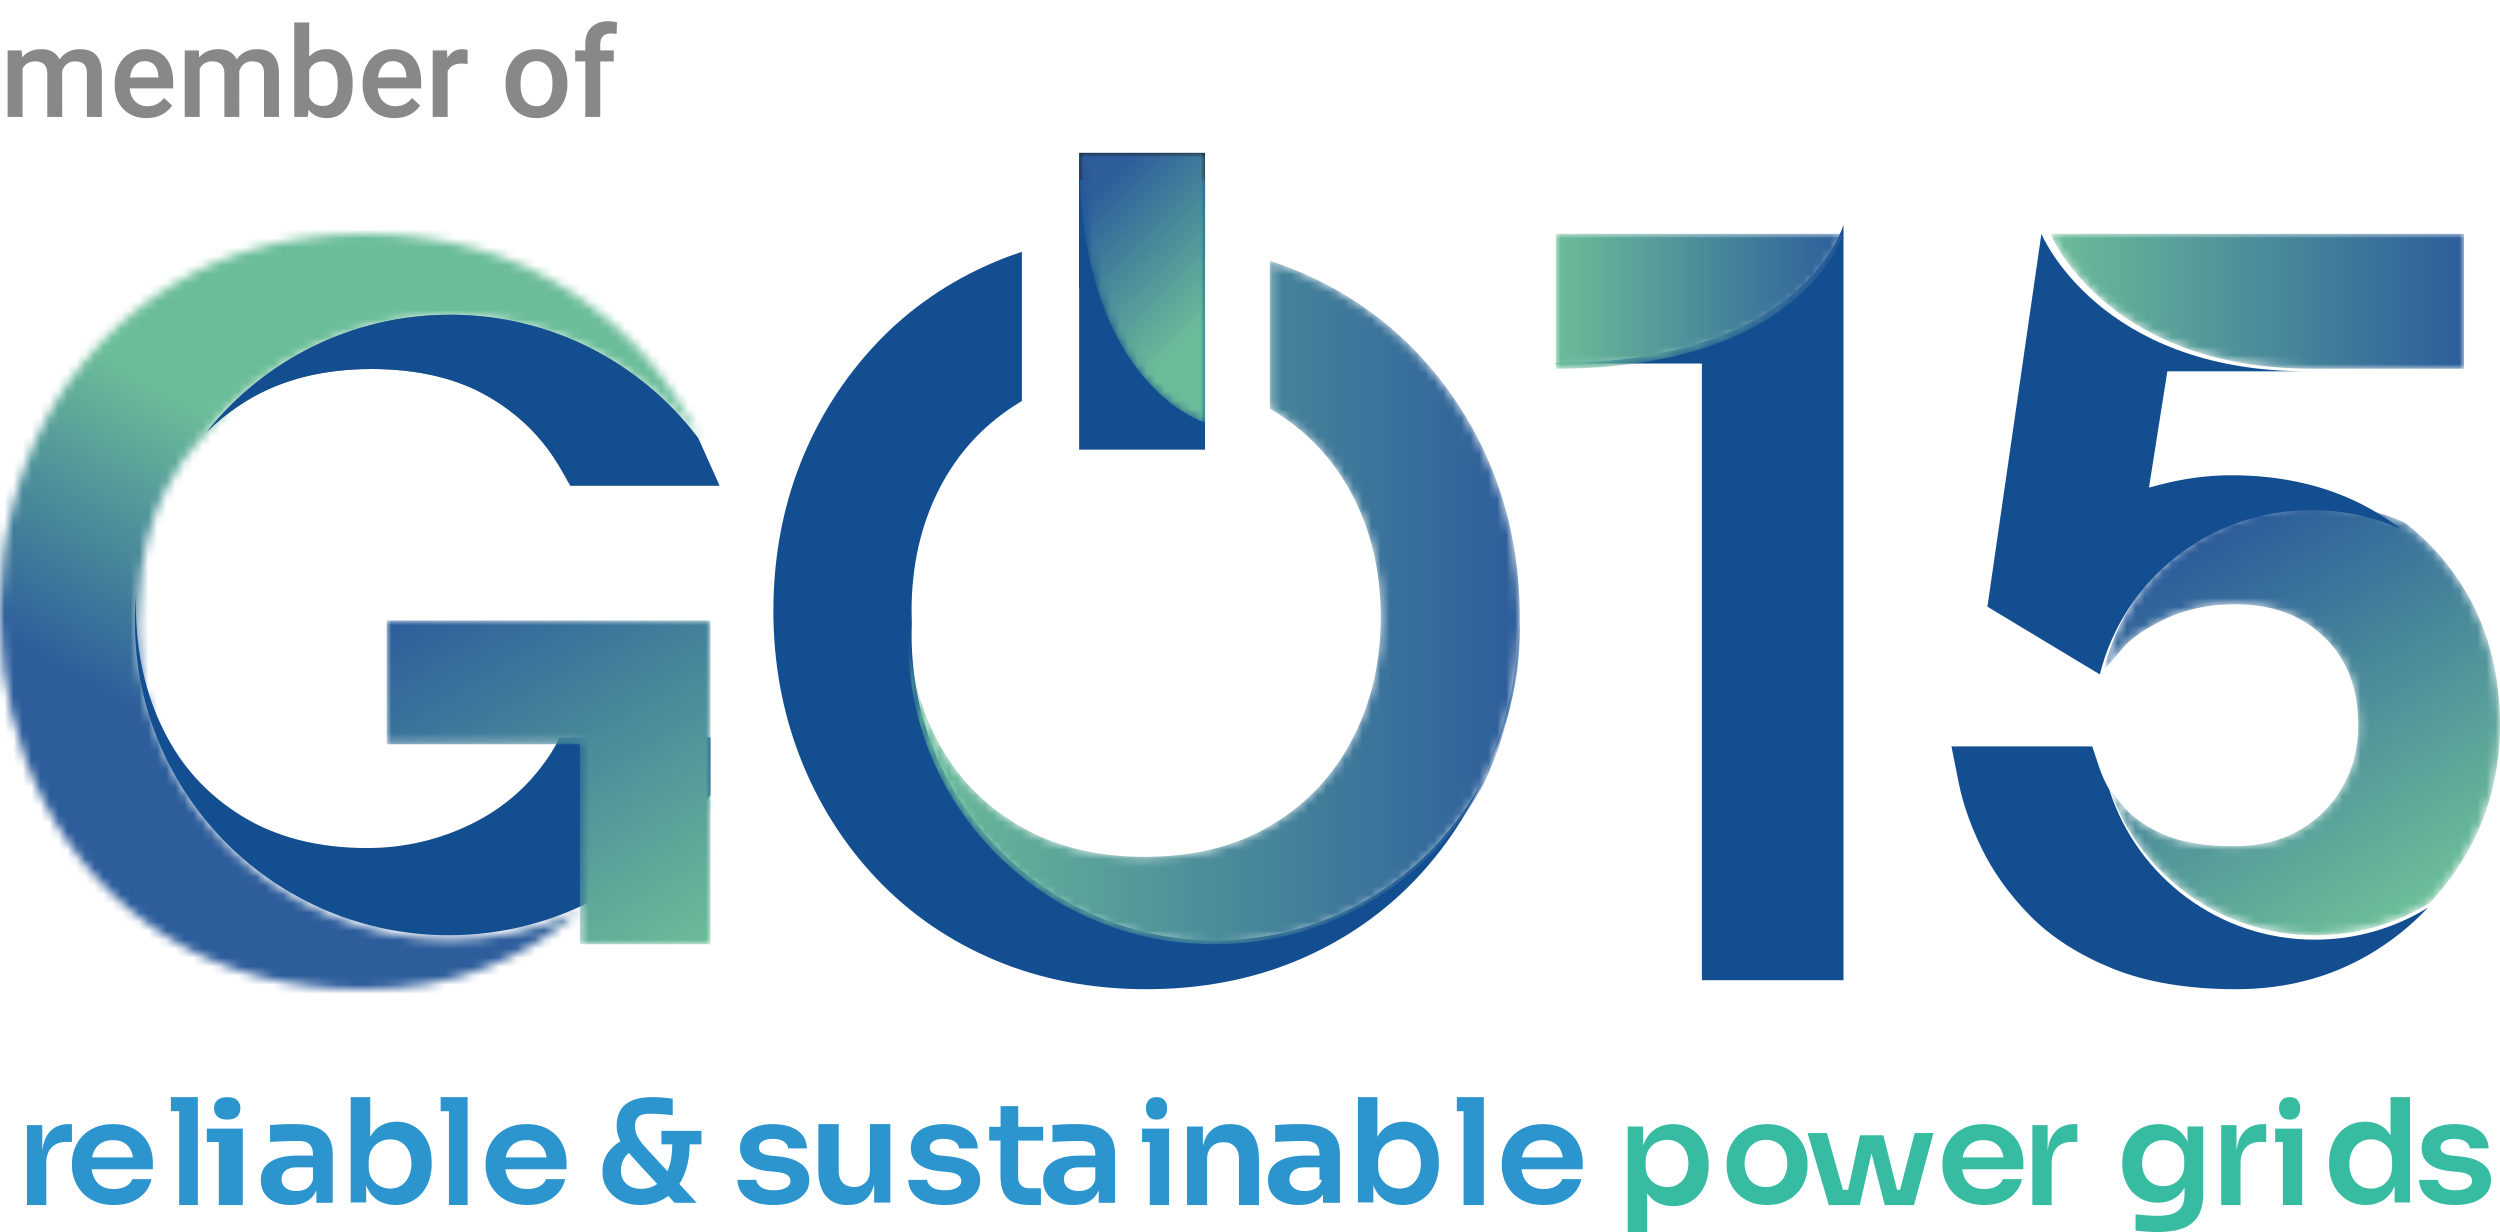 <?xml version="1.0" encoding="UTF-8"?>
<svg width="278px" height="137px" viewBox="0 0 278 137" version="1.1" xmlns="http://www.w3.org/2000/svg" xmlns:xlink="http://www.w3.org/1999/xlink">
    <title>logo-go15</title>
    <defs>
        <path d="M40.578,0 C49.359,0 57.114,2.205 63.627,6.552 C69.957,10.78 74.722,16.293 77.798,22.945 C71.462,14.549 61.392,9.12 50.052,9.12 C39.024,9.12 29.198,14.255 22.838,22.259 C21.12,23.977 19.7,25.95 18.548,28.213 C16.677,31.885 15.649,36.057 15.478,40.628 C15.384,41.668 15.333,42.72 15.333,43.785 C15.333,62.93 30.878,78.45 50.052,78.45 C55.008,78.45 59.721,77.413 63.986,75.544 L64.253,75.426 L64.227,75.448 C64.131,75.532 64.035,75.617 63.939,75.7 L63.794,75.826 C60.999,78.236 57.612,80.219 53.728,81.72 C49.814,83.233 45.314,84 40.351,84 C32.055,84 24.788,82.081 18.752,78.298 C12.735,74.529 8.043,69.383 4.808,63.004 C1.736,56.95 0.12,50.184 0,42.882 L0,41.132 C0.121,33.812 1.781,27.031 4.938,20.964 C8.25,14.597 13.019,9.458 19.112,5.691 C25.223,1.915 32.445,0 40.578,0 Z M79,62.927 C75.394,68.352 70.299,72.706 64.297,75.406 L64.253,75.426 L79,62.927 Z" id="path-1"></path>
        <linearGradient x1="22.613%" y1="43.098%" x2="7.34%" y2="54.407%" id="linearGradient-3">
            <stop stop-color="#6BBD99" offset="0%"></stop>
            <stop stop-color="#2D5D9B" offset="100%"></stop>
        </linearGradient>
        <polyline id="path-4" points="35.774 0 0 0 0 13.764 21.483 13.764 21.483 36 36 36 36 0 35.774 0"></polyline>
        <linearGradient x1="98.289%" y1="100.967%" x2="29.041%" y2="-16.409%" id="linearGradient-6">
            <stop stop-color="#6BBD99" offset="0%"></stop>
            <stop stop-color="#2D5D9B" offset="100%"></stop>
        </linearGradient>
        <path d="M44,24.648 C44,19.131 42.746,14.177 40.275,9.921 C38.499,6.868 36.2,4.257 33.418,2.117 C30.387,0.757 27.022,0 23.48,0 C12.111,0 2.579,7.794 0,18.294 L0.095,18.351 L2.044,16.074 C3.028,14.926 4.662,13.812 6.901,12.763 C9.124,11.723 11.705,11.195 14.572,11.195 C18.687,11.195 21.927,12.397 24.479,14.87 C27.008,17.321 28.236,20.519 28.236,24.648 C28.236,27.207 27.665,29.453 26.489,31.514 C25.321,33.559 23.75,35.134 21.685,36.327 C19.619,37.521 17.217,38.101 14.34,38.101 C11.077,38.101 8.39,37.628 6.352,36.694 C4.372,35.787 2.844,34.646 1.808,33.302 C1.286,32.627 0.83,31.949 0.443,31.274 C3.544,40.972 12.685,48 23.48,48 C28.139,48 32.488,46.689 36.18,44.421 C37.656,42.856 38.96,41.123 40.085,39.23 C42.683,34.855 44,29.949 44,24.648" id="path-7"></path>
        <linearGradient x1="73.807%" y1="94.618%" x2="27.647%" y2="8.004%" id="linearGradient-9">
            <stop stop-color="#6BBD99" offset="0%"></stop>
            <stop stop-color="#2D5D9B" offset="100%"></stop>
        </linearGradient>
        <path d="M14,30 C14,30 0,25.863 0,0 L14,0" id="path-10"></path>
        <linearGradient x1="71.525%" y1="76.654%" x2="37.857%" y2="2.753%" id="linearGradient-12">
            <stop stop-color="#6BBD99" offset="0%"></stop>
            <stop stop-color="#2D5D9B" offset="100%"></stop>
        </linearGradient>
        <path d="M65.027,23.473 C63.05,18.491 60.188,14.013 56.517,10.163 C52.821,6.292 48.345,3.245 43.212,1.108 C42.23,0.7 41.227,0.331 40.204,0 L40.204,9.088 L40.204,9.087 L40.204,16.434 C40.258,16.466 40.313,16.497 40.366,16.53 C44.298,18.898 47.236,21.991 49.35,25.985 C51.468,29.988 52.542,34.585 52.542,39.649 C52.542,44.642 51.466,49.223 49.345,53.266 C47.231,57.295 44.294,60.403 40.366,62.767 C36.494,65.099 31.752,66.282 26.27,66.282 C20.859,66.282 16.133,65.097 12.22,62.76 C8.261,60.398 5.309,57.292 3.197,53.265 C1.262,49.578 0.2,45.441 0.028,40.953 C0.011,41.388 0,41.824 0,42.262 C0,60.895 15.222,76 34,76 C46.997,76 58.288,68.763 64.01,58.13 C64.371,57.353 64.714,56.563 65.029,55.759 C66.836,51.166 67.823,46.23 67.976,41.067 C67.99,40.596 68,40.123 68,39.649 C68,33.892 67,28.45 65.027,23.473" id="path-13"></path>
        <linearGradient x1="1.77809388e-05%" y1="50%" x2="100%" y2="50%" id="linearGradient-15">
            <stop stop-color="#6BBD99" offset="0%"></stop>
            <stop stop-color="#2D5D9B" offset="100%"></stop>
        </linearGradient>
        <path d="M32,0 C32,0 27.587,15 0,15 L0,0" id="path-16"></path>
        <linearGradient x1="0%" y1="50%" x2="100%" y2="50%" id="linearGradient-18">
            <stop stop-color="#6BBD99" offset="0%"></stop>
            <stop stop-color="#2D5D9B" offset="100%"></stop>
        </linearGradient>
        <path d="M0,0 C0,0 6.205,15 29.068,15 L46,15 L46,0 L0,0" id="path-19"></path>
        <linearGradient x1="2.60613485e-05%" y1="50%" x2="100%" y2="50%" id="linearGradient-21">
            <stop stop-color="#6BBD99" offset="0%"></stop>
            <stop stop-color="#2D5D9B" offset="100%"></stop>
        </linearGradient>
    </defs>
    <g id="misc" stroke="none" stroke-width="1" fill="none" fill-rule="evenodd">
        <g id="ms-1400" transform="translate(-343, -532)">
            <g id="logo-go15" transform="translate(343, 532)">
                <g id="Group" transform="translate(0, 17)">
                    <path d="M3,117 L3,108.114 L4.698,108.114 L4.698,111.878 L4.651,111.878 C4.651,110.602 4.908,109.636 5.423,108.982 C5.937,108.327 6.694,108 7.691,108 L8,108 L8,109.98 L7.414,109.98 C6.694,109.98 6.135,110.184 5.739,110.594 C5.343,111.003 5.145,111.595 5.145,112.369 L5.145,117 L3,117" id="Path" fill="#2C95CE" fill-rule="nonzero"></path>
                    <path d="M12.65,117 C11.872,117 11.192,116.876 10.608,116.628 C10.025,116.381 9.542,116.047 9.159,115.629 C8.775,115.211 8.486,114.744 8.292,114.227 C8.097,113.711 8,113.185 8,112.647 L8,112.353 C8,111.795 8.097,111.255 8.292,110.734 C8.486,110.213 8.775,109.748 9.159,109.34 C9.542,108.932 10.017,108.607 10.584,108.364 C11.15,108.121 11.806,108 12.55,108 C13.528,108 14.347,108.199 15.009,108.596 C15.669,108.994 16.166,109.516 16.5,110.161 C16.833,110.806 17,111.5 17,112.244 L17,113.019 L8.984,113.019 L8.984,111.702 L15.55,111.702 L14.833,112.353 C14.833,111.816 14.75,111.357 14.583,110.974 C14.417,110.592 14.164,110.298 13.825,110.091 C13.486,109.884 13.061,109.781 12.55,109.781 C12.039,109.781 11.605,109.89 11.25,110.107 C10.895,110.323 10.625,110.635 10.441,111.043 C10.258,111.452 10.167,111.94 10.167,112.507 C10.167,113.034 10.255,113.502 10.434,113.91 C10.611,114.317 10.883,114.638 11.25,114.87 C11.617,115.102 12.083,115.219 12.65,115.219 C13.217,115.219 13.678,115.113 14.033,114.901 C14.389,114.689 14.617,114.429 14.716,114.119 L16.85,114.119 C16.717,114.697 16.461,115.202 16.083,115.637 C15.706,116.07 15.225,116.406 14.641,116.644 C14.058,116.882 13.394,117 12.65,117" id="Path" fill="#2C95CE" fill-rule="nonzero"></path>
                    <path d="M19.923,105 L22,105 L22,117 L19.923,117 L19.923,105 Z M19,105 L21.769,105 L21.769,106.565 L19,106.565 L19,105 Z" id="Shape" fill="#2C95CE" fill-rule="nonzero"></path>
                    <path d="M24.333,108.5 L27,108.5 L27,117 L24.333,117 L24.333,108.5 Z M25.275,107.5 C24.771,107.5 24.4,107.382 24.16,107.144 C23.92,106.907 23.8,106.606 23.8,106.242 C23.8,105.877 23.92,105.579 24.16,105.347 C24.4,105.116 24.771,105 25.275,105 C25.78,105 26.149,105.116 26.382,105.347 C26.617,105.579 26.733,105.877 26.733,106.242 C26.733,106.606 26.617,106.907 26.382,107.144 C26.149,107.382 25.78,107.5 25.275,107.5 M23,108.5 L26.733,108.5 L26.733,110 L23,110 L23,108.5 Z" id="Shape" fill="#2C95CE" fill-rule="nonzero"></path>
                    <path d="M35.179,116.75 L35.179,114.193 L34.799,114.193 L34.799,111.35 C34.799,110.853 34.672,110.483 34.418,110.239 C34.164,109.995 33.773,109.874 33.243,109.874 C32.968,109.874 32.636,109.879 32.25,109.889 C31.863,109.9 31.475,109.914 31.083,109.929 C30.692,109.945 30.341,109.963 30.032,109.985 L30.032,108.111 C30.286,108.09 30.572,108.069 30.893,108.047 C31.213,108.027 31.541,108.013 31.877,108.007 C32.214,108.003 32.532,108 32.83,108 C33.756,108 34.526,108.117 35.138,108.349 C35.751,108.582 36.214,108.948 36.528,109.445 C36.843,109.943 37,110.594 37,111.398 L37,116.75 L35.179,116.75 M32.318,117 C31.656,117 31.074,116.89 30.575,116.669 C30.075,116.449 29.687,116.133 29.413,115.724 C29.137,115.314 29,114.82 29,114.242 C29,113.612 29.165,113.097 29.496,112.698 C29.827,112.299 30.294,111.999 30.895,111.799 C31.496,111.6 32.201,111.5 33.009,111.5 L35.132,111.5 L35.132,112.808 L32.975,112.808 C32.436,112.808 32.023,112.931 31.737,113.178 C31.451,113.425 31.308,113.743 31.308,114.132 C31.308,114.521 31.451,114.836 31.737,115.077 C32.023,115.32 32.436,115.44 32.975,115.44 C33.301,115.44 33.601,115.385 33.877,115.275 C34.151,115.164 34.382,114.975 34.567,114.707 C34.753,114.439 34.857,114.074 34.879,113.612 L35.452,114.226 C35.395,114.825 35.241,115.33 34.988,115.739 C34.736,116.149 34.387,116.462 33.944,116.677 C33.5,116.892 32.958,117 32.318,117" id="Shape" fill="#2C95CE" fill-rule="nonzero"></path>
                    <path d="M43.399,115.174 C43.869,115.174 44.278,115.054 44.629,114.816 C44.979,114.577 45.253,114.25 45.452,113.837 C45.65,113.422 45.75,112.945 45.75,112.403 C45.75,111.852 45.65,111.373 45.452,110.97 C45.253,110.566 44.979,110.253 44.629,110.03 C44.278,109.807 43.869,109.696 43.399,109.696 C42.97,109.696 42.576,109.792 42.215,109.983 C41.854,110.174 41.562,110.455 41.337,110.826 C41.112,111.198 41,111.645 41,112.164 L41,112.802 C41,113.301 41.115,113.725 41.345,114.076 C41.575,114.426 41.873,114.697 42.239,114.888 C42.604,115.079 42.99,115.174 43.399,115.174 M43.976,117 C43.279,117 42.666,116.848 42.136,116.542 C41.605,116.238 41.189,115.792 40.888,115.203 C40.586,114.615 40.419,113.903 40.388,113.069 L40.716,113.069 L40.716,116.711 L39,116.711 L39,105 L41.168,105 L41.168,110.855 L40.591,111.77 C40.633,110.871 40.807,110.123 41.114,109.524 C41.42,108.925 41.833,108.476 42.354,108.176 C42.873,107.877 43.461,107.727 44.116,107.727 C44.699,107.727 45.229,107.839 45.707,108.064 C46.185,108.289 46.597,108.601 46.94,109.002 C47.283,109.404 47.545,109.872 47.727,110.406 C47.909,110.941 48,111.524 48,112.155 L48,112.492 C48,113.123 47.907,113.711 47.719,114.256 C47.533,114.802 47.262,115.281 46.909,115.692 C46.555,116.104 46.131,116.425 45.637,116.654 C45.143,116.885 44.589,117 43.976,117" id="Shape" fill="#2C95CE" fill-rule="nonzero"></path>
                    <path d="M49.923,105 L52,105 L52,117 L49.923,117 L49.923,105 Z M49,105 L51.769,105 L51.769,106.565 L49,106.565 L49,105 Z" id="Shape" fill="#2C95CE" fill-rule="nonzero"></path>
                    <path d="M58.65,117 C57.872,117 57.192,116.876 56.608,116.628 C56.025,116.381 55.542,116.047 55.159,115.629 C54.776,115.211 54.486,114.744 54.292,114.227 C54.098,113.711 54,113.185 54,112.647 L54,112.353 C54,111.795 54.098,111.255 54.292,110.734 C54.486,110.213 54.776,109.748 55.159,109.34 C55.542,108.932 56.017,108.607 56.584,108.364 C57.15,108.121 57.806,108 58.55,108 C59.528,108 60.347,108.199 61.008,108.596 C61.669,108.994 62.166,109.516 62.5,110.161 C62.833,110.806 63,111.5 63,112.244 L63,113.019 L54.984,113.019 L54.984,111.702 L61.55,111.702 L60.833,112.353 C60.833,111.816 60.75,111.357 60.583,110.974 C60.417,110.592 60.164,110.298 59.825,110.091 C59.486,109.884 59.061,109.781 58.55,109.781 C58.039,109.781 57.605,109.89 57.25,110.107 C56.894,110.323 56.625,110.635 56.442,111.043 C56.259,111.452 56.167,111.94 56.167,112.507 C56.167,113.034 56.256,113.502 56.433,113.91 C56.611,114.317 56.884,114.638 57.25,114.87 C57.617,115.102 58.084,115.219 58.65,115.219 C59.216,115.219 59.678,115.113 60.033,114.901 C60.389,114.689 60.617,114.429 60.717,114.119 L62.85,114.119 C62.716,114.697 62.461,115.202 62.083,115.637 C61.705,116.07 61.225,116.406 60.642,116.644 C60.059,116.882 59.394,117 58.65,117" id="Path" fill="#2C95CE" fill-rule="nonzero"></path>
                    <path d="M73.548,108.75 L78,108.75 L78,110.25 L73.548,110.25 L73.548,108.75 Z M75.013,116.75 L70.498,111.853 C70.013,111.323 69.632,110.861 69.353,110.469 C69.074,110.077 68.874,109.701 68.753,109.341 C68.632,108.98 68.571,108.588 68.571,108.164 C68.571,107.507 68.708,106.942 68.982,106.47 C69.256,105.999 69.685,105.636 70.269,105.382 C70.853,105.127 71.608,105 72.535,105 C72.903,105 73.295,105.015 73.71,105.047 C74.127,105.08 74.492,105.122 74.807,105.175 L74.807,107.019 C74.597,106.987 74.334,106.958 74.019,106.931 C73.703,106.905 73.389,106.884 73.079,106.868 C72.769,106.853 72.513,106.844 72.313,106.844 C71.65,106.844 71.201,106.966 70.963,107.21 C70.727,107.454 70.608,107.803 70.608,108.259 C70.608,108.663 70.703,109.041 70.892,109.396 C71.082,109.751 71.382,110.157 71.792,110.613 L77.476,116.75 L75.013,116.75 L75.013,116.75 Z M71.212,117 C70.368,117 69.631,116.838 69.003,116.515 C68.375,116.191 67.884,115.753 67.531,115.199 C67.177,114.646 67,114.03 67,113.351 L67,113.132 C67,112.381 67.217,111.71 67.65,111.12 C68.082,110.531 68.631,110.074 69.296,109.75 L70.246,110.971 C69.908,111.17 69.624,111.459 69.391,111.84 C69.159,112.222 69.043,112.657 69.043,113.148 C69.043,113.566 69.135,113.929 69.319,114.236 C69.504,114.544 69.766,114.782 70.104,114.948 C70.442,115.116 70.842,115.199 71.307,115.199 C71.962,115.199 72.55,115.022 73.072,114.667 C73.595,114.312 74.006,113.766 74.307,113.03 C74.608,112.294 74.759,111.353 74.759,110.204 L76.69,110.204 C76.69,111.29 76.553,112.253 76.279,113.094 C76.004,113.934 75.619,114.643 75.123,115.223 C74.627,115.802 74.046,116.243 73.381,116.546 C72.716,116.848 71.993,117 71.212,117" id="Shape" fill="#2C95CE" fill-rule="nonzero"></path>
                    <path d="M86.042,117 C84.795,117 83.817,116.753 83.11,116.258 C82.403,115.763 82.033,115.078 82,114.203 L84.088,114.203 C84.121,114.495 84.293,114.761 84.605,115 C84.917,115.24 85.407,115.359 86.075,115.359 C86.632,115.359 87.075,115.266 87.403,115.078 C87.731,114.891 87.896,114.636 87.896,114.313 C87.896,114.031 87.77,113.807 87.52,113.641 C87.27,113.474 86.843,113.365 86.242,113.313 L85.441,113.234 C84.427,113.13 83.648,112.86 83.102,112.422 C82.557,111.984 82.284,111.402 82.284,110.672 C82.284,110.088 82.44,109.6 82.751,109.203 C83.063,108.808 83.495,108.508 84.046,108.305 C84.597,108.102 85.229,108 85.942,108 C87.055,108 87.957,108.23 88.647,108.688 C89.337,109.147 89.699,109.818 89.733,110.704 L87.645,110.704 C87.623,110.412 87.467,110.162 87.178,109.953 C86.888,109.745 86.47,109.641 85.925,109.641 C85.435,109.641 85.056,109.73 84.789,109.907 C84.522,110.084 84.388,110.313 84.388,110.594 C84.388,110.865 84.497,111.073 84.714,111.219 C84.931,111.365 85.285,111.464 85.775,111.516 L86.576,111.594 C87.645,111.698 88.483,111.974 89.09,112.422 C89.696,112.871 90,113.474 90,114.235 C90,114.797 89.836,115.284 89.508,115.696 C89.179,116.107 88.72,116.428 88.13,116.657 C87.539,116.885 86.843,117 86.042,117" id="Path" fill="#2C95CE" fill-rule="nonzero"></path>
                    <path d="M94.21,117 C93.189,117 92.399,116.669 91.84,116.006 C91.28,115.343 91,114.359 91,113.053 L91,108 L93.265,108 L93.265,113.246 C93.265,113.781 93.417,114.206 93.721,114.521 C94.025,114.837 94.439,114.995 94.959,114.995 C95.481,114.995 95.907,114.829 96.239,114.497 C96.57,114.166 96.736,113.717 96.736,113.15 L96.736,108 L99,108 L99,116.727 L97.208,116.727 L97.208,113.021 L97.388,113.021 C97.388,113.899 97.273,114.631 97.045,115.219 C96.817,115.808 96.475,116.251 96.019,116.551 C95.563,116.85 94.992,117 94.308,117 L94.21,117" id="Path" fill="#2C95CE" fill-rule="nonzero"></path>
                    <path d="M105.042,117 C103.794,117 102.818,116.753 102.111,116.258 C101.403,115.763 101.033,115.078 101,114.203 L103.088,114.203 C103.121,114.495 103.293,114.761 103.606,115 C103.917,115.24 104.407,115.359 105.075,115.359 C105.632,115.359 106.074,115.266 106.403,115.078 C106.731,114.891 106.896,114.636 106.896,114.313 C106.896,114.031 106.771,113.807 106.52,113.641 C106.269,113.474 105.844,113.365 105.242,113.313 L104.44,113.234 C103.427,113.13 102.648,112.86 102.102,112.422 C101.556,111.984 101.284,111.402 101.284,110.672 C101.284,110.088 101.44,109.6 101.751,109.203 C102.063,108.808 102.494,108.508 103.046,108.305 C103.597,108.102 104.229,108 104.942,108 C106.055,108 106.956,108.23 107.647,108.688 C108.338,109.147 108.7,109.818 108.733,110.704 L106.645,110.704 C106.623,110.412 106.467,110.162 106.178,109.953 C105.888,109.745 105.47,109.641 104.925,109.641 C104.434,109.641 104.057,109.73 103.789,109.907 C103.522,110.084 103.388,110.313 103.388,110.594 C103.388,110.865 103.497,111.073 103.714,111.219 C103.931,111.365 104.284,111.464 104.774,111.516 L105.576,111.594 C106.645,111.698 107.483,111.974 108.09,112.422 C108.697,112.871 109,113.474 109,114.235 C109,114.797 108.836,115.284 108.507,115.696 C108.179,116.107 107.72,116.428 107.129,116.657 C106.539,116.885 105.844,117 105.042,117" id="Path" fill="#2C95CE" fill-rule="nonzero"></path>
                    <path d="M114.572,117 C113.817,117 113.195,116.898 112.707,116.695 C112.219,116.491 111.854,116.147 111.612,115.662 C111.371,115.177 111.25,114.523 111.25,113.698 L111.266,106 L113.229,106 L113.213,113.839 C113.213,114.256 113.321,114.577 113.538,114.801 C113.754,115.025 114.064,115.138 114.466,115.138 L115.75,115.138 L115.75,117 L114.572,117 M110,108.302 L116,108.302 L116,109.837 L110,109.837 L110,108.302 Z" id="Shape" fill="#2C95CE" fill-rule="nonzero"></path>
                    <path d="M122.18,116.75 L122.18,114.193 L121.799,114.193 L121.799,111.35 C121.799,110.853 121.672,110.483 121.418,110.239 C121.164,109.995 120.773,109.874 120.243,109.874 C119.967,109.874 119.636,109.879 119.25,109.889 C118.863,109.9 118.475,109.914 118.083,109.929 C117.692,109.945 117.341,109.963 117.032,109.985 L117.032,108.111 C117.286,108.09 117.572,108.069 117.893,108.047 C118.213,108.027 118.541,108.013 118.877,108.007 C119.214,108.003 119.532,108 119.83,108 C120.756,108 121.526,108.117 122.138,108.349 C122.751,108.582 123.214,108.948 123.528,109.445 C123.843,109.943 124,110.594 124,111.398 L124,116.75 L122.18,116.75 M119.318,117 C118.656,117 118.074,116.89 117.575,116.669 C117.075,116.449 116.687,116.133 116.413,115.724 C116.138,115.314 116,114.82 116,114.242 C116,113.612 116.165,113.097 116.496,112.698 C116.828,112.299 117.294,111.999 117.895,111.799 C118.496,111.6 119.201,111.5 120.009,111.5 L122.131,111.5 L122.131,112.808 L119.975,112.808 C119.436,112.808 119.023,112.931 118.737,113.178 C118.451,113.425 118.308,113.743 118.308,114.132 C118.308,114.521 118.451,114.836 118.737,115.077 C119.023,115.32 119.436,115.44 119.975,115.44 C120.301,115.44 120.601,115.385 120.877,115.275 C121.152,115.164 121.382,114.975 121.567,114.707 C121.753,114.439 121.857,114.074 121.879,113.612 L122.452,114.226 C122.395,114.825 122.242,115.33 121.988,115.739 C121.736,116.149 121.387,116.462 120.944,116.677 C120.501,116.892 119.958,117 119.318,117" id="Shape" fill="#2C95CE" fill-rule="nonzero"></path>
                    <path d="M127.857,108.5 L130,108.5 L130,117 L127.857,117 L127.857,108.5 Z M128.614,107.5 C128.209,107.5 127.911,107.382 127.718,107.144 C127.525,106.907 127.429,106.606 127.429,106.242 C127.429,105.877 127.525,105.579 127.718,105.347 C127.911,105.116 128.209,105 128.614,105 C129.02,105 129.316,105.116 129.504,105.347 C129.692,105.579 129.786,105.877 129.786,106.242 C129.786,106.606 129.692,106.907 129.504,107.144 C129.316,107.382 129.02,107.5 128.614,107.5 M127,108.5 L130,108.5 L130,110 L127,110 L127,108.5 Z" id="Shape" fill="#2C95CE" fill-rule="nonzero"></path>
                    <path d="M132,117 L132,108.273 L133.764,108.273 L133.764,112.018 L133.604,112.018 C133.604,111.128 133.721,110.386 133.957,109.792 C134.192,109.197 134.541,108.75 135.006,108.45 C135.471,108.15 136.051,108 136.746,108 L136.842,108 C137.878,108 138.664,108.335 139.198,109.004 C139.733,109.674 140,110.673 140,112.001 L140,117 L137.772,117 L137.772,111.808 C137.772,111.273 137.619,110.839 137.314,110.507 C137.011,110.175 136.591,110.009 136.056,110.009 C135.512,110.009 135.071,110.177 134.734,110.515 C134.397,110.852 134.229,111.305 134.229,111.873 L134.229,117 L132,117" id="Path" fill="#2C95CE" fill-rule="nonzero"></path>
                    <path d="M147.119,116.75 L147.119,114.193 L146.726,114.193 L146.726,111.35 C146.726,110.853 146.595,110.483 146.333,110.239 C146.069,109.995 145.665,109.874 145.119,109.874 C144.833,109.874 144.49,109.879 144.092,109.889 C143.693,109.9 143.29,109.914 142.886,109.929 C142.482,109.945 142.119,109.963 141.8,109.985 L141.8,108.111 C142.062,108.09 142.359,108.069 142.689,108.047 C143.019,108.027 143.358,108.013 143.707,108.007 C144.055,108.003 144.383,108 144.691,108 C145.648,108 146.443,108.117 147.076,108.349 C147.709,108.582 148.188,108.948 148.513,109.445 C148.838,109.943 149,110.594 149,111.398 L149,116.75 L147.119,116.75 M144.43,117 C143.745,117 143.143,116.89 142.628,116.669 C142.11,116.449 141.71,116.133 141.426,115.724 C141.143,115.314 141,114.82 141,114.242 C141,113.612 141.171,113.097 141.514,112.698 C141.855,112.299 142.338,111.999 142.958,111.799 C143.579,111.6 144.307,111.5 145.143,111.5 L147.336,111.5 L147.336,112.808 L145.107,112.808 C144.55,112.808 144.124,112.931 143.829,113.178 C143.533,113.425 143.384,113.743 143.384,114.132 C143.384,114.521 143.533,114.836 143.829,115.077 C144.124,115.32 144.551,115.44 145.107,115.44 C145.445,115.44 145.755,115.385 146.039,115.275 C146.324,115.164 146.562,114.975 146.754,114.707 C146.945,114.439 147.052,114.074 147.076,113.612 L147.667,114.226 C147.609,114.825 147.45,115.33 147.188,115.739 C146.927,116.149 146.567,116.462 146.109,116.677 C145.65,116.892 145.09,117 144.43,117" id="Shape" fill="#2C95CE" fill-rule="nonzero"></path>
                    <path d="M155.649,115.174 C156.119,115.174 156.529,115.054 156.879,114.816 C157.23,114.577 157.503,114.25 157.703,113.837 C157.901,113.422 158,112.945 158,112.403 C158,111.852 157.901,111.373 157.703,110.97 C157.503,110.566 157.23,110.253 156.879,110.03 C156.529,109.807 156.119,109.696 155.649,109.696 C155.22,109.696 154.826,109.792 154.464,109.983 C154.105,110.174 153.812,110.455 153.587,110.826 C153.362,111.198 153.25,111.645 153.25,112.164 L153.25,112.802 C153.25,113.301 153.365,113.725 153.595,114.076 C153.825,114.426 154.123,114.697 154.489,114.888 C154.854,115.079 155.24,115.174 155.649,115.174 M155.975,117 C155.279,117 154.665,116.848 154.136,116.542 C153.605,116.238 153.189,115.792 152.887,115.203 C152.585,114.615 152.419,113.903 152.389,113.069 L152.715,113.069 L152.715,116.711 L151,116.711 L151,105 L153.168,105 L153.168,110.855 L152.591,111.77 C152.632,110.871 152.807,110.123 153.114,109.524 C153.42,108.925 153.833,108.476 154.353,108.176 C154.873,107.877 155.461,107.727 156.116,107.727 C156.698,107.727 157.229,107.839 157.707,108.064 C158.185,108.289 158.596,108.601 158.94,109.002 C159.283,109.404 159.544,109.872 159.727,110.406 C159.909,110.941 160,111.524 160,112.155 L160,112.492 C160,113.123 159.906,113.711 159.719,114.256 C159.532,114.802 159.261,115.281 158.908,115.692 C158.554,116.104 158.131,116.425 157.637,116.654 C157.142,116.885 156.589,117 155.975,117" id="Shape" fill="#2C95CE" fill-rule="nonzero"></path>
                    <path d="M162.75,105 L165,105 L165,117 L162.75,117 L162.75,105 Z M162,105 L165,105 L165,106.565 L162,106.565 L162,105 Z" id="Shape" fill="#2C95CE" fill-rule="nonzero"></path>
                    <path d="M171.649,117 C170.871,117 170.192,116.876 169.608,116.628 C169.025,116.381 168.54,116.047 168.158,115.629 C167.774,115.211 167.485,114.744 167.29,114.227 C167.096,113.711 167,113.185 167,112.647 L167,112.353 C167,111.795 167.097,111.255 167.29,110.734 C167.485,110.213 167.774,109.748 168.158,109.34 C168.54,108.932 169.016,108.607 169.582,108.364 C170.149,108.121 170.805,108 171.549,108 C172.527,108 173.347,108.199 174.008,108.596 C174.669,108.994 175.166,109.516 175.499,110.161 C175.832,110.806 176,111.5 176,112.244 L176,113.019 L167.983,113.019 L167.983,111.702 L174.55,111.702 L173.833,112.353 C173.833,111.816 173.749,111.357 173.583,110.974 C173.416,110.592 173.163,110.298 172.825,110.091 C172.485,109.884 172.06,109.781 171.549,109.781 C171.038,109.781 170.605,109.89 170.249,110.107 C169.894,110.323 169.624,110.635 169.44,111.043 C169.258,111.452 169.166,111.94 169.166,112.507 C169.166,113.034 169.255,113.502 169.433,113.91 C169.611,114.317 169.882,114.638 170.249,114.87 C170.616,115.102 171.083,115.219 171.649,115.219 C172.216,115.219 172.677,115.113 173.034,114.901 C173.388,114.689 173.616,114.429 173.716,114.119 L175.85,114.119 C175.716,114.697 175.461,115.202 175.082,115.637 C174.704,116.07 174.225,116.406 173.641,116.644 C173.058,116.882 172.394,117 171.649,117" id="Path" fill="#2C95CE" fill-rule="nonzero"></path>
                    <path d="M185.399,115 C185.869,115 186.279,114.889 186.629,114.664 C186.98,114.441 187.254,114.128 187.453,113.726 C187.651,113.324 187.75,112.869 187.75,112.36 C187.75,111.831 187.651,111.373 187.453,110.986 C187.254,110.6 186.98,110.297 186.629,110.079 C186.279,109.86 185.869,109.75 185.399,109.75 C184.97,109.75 184.576,109.842 184.214,110.025 C183.855,110.208 183.562,110.478 183.337,110.834 C183.112,111.19 183,111.618 183,112.116 L183,112.726 C183,113.204 183.115,113.612 183.345,113.947 C183.575,114.283 183.873,114.542 184.239,114.725 C184.604,114.909 184.99,115 185.399,115 M181,120 L181,108.268 L182.715,108.268 L182.715,111.963 L182.451,111.948 C182.493,111.074 182.671,110.342 182.988,109.753 C183.306,109.164 183.729,108.724 184.26,108.434 C184.791,108.145 185.384,108 186.039,108 C186.641,108 187.184,108.11 187.668,108.331 C188.151,108.553 188.567,108.863 188.916,109.263 C189.264,109.663 189.531,110.129 189.719,110.66 C189.906,111.192 190,111.763 190,112.374 L190,112.705 C190,113.327 189.909,113.902 189.727,114.434 C189.544,114.966 189.28,115.434 188.931,115.839 C188.583,116.245 188.164,116.561 187.675,116.787 C187.187,117.013 186.641,117.126 186.038,117.126 C185.403,117.126 184.825,116.992 184.298,116.724 C183.773,116.455 183.349,116.04 183.027,115.477 C182.705,114.913 182.523,114.184 182.481,113.29 L183.168,114.347 L183.168,120 L181,120 L181,120 Z" id="Shape" fill="#37BBA1" fill-rule="nonzero"></path>
                    <path d="M196.382,115 C196.895,115 197.327,114.885 197.68,114.655 C198.032,114.425 198.298,114.115 198.478,113.722 C198.659,113.329 198.75,112.883 198.75,112.383 C198.75,111.872 198.657,111.421 198.471,111.028 C198.285,110.636 198.014,110.324 197.657,110.095 C197.3,109.865 196.875,109.75 196.382,109.75 C195.89,109.75 195.465,109.865 195.109,110.095 C194.751,110.324 194.477,110.636 194.287,111.028 C194.095,111.421 194,111.872 194,112.383 C194,112.883 194.093,113.329 194.279,113.722 C194.466,114.115 194.733,114.425 195.085,114.655 C195.438,114.885 195.87,115 196.382,115 M196.507,117 C195.779,117 195.137,116.882 194.58,116.644 C194.024,116.406 193.553,116.084 193.168,115.676 C192.783,115.268 192.493,114.806 192.295,114.29 C192.098,113.773 192,113.236 192,112.678 L192,112.353 C192,111.774 192.104,111.224 192.311,110.703 C192.518,110.182 192.816,109.717 193.206,109.309 C193.595,108.901 194.07,108.581 194.625,108.348 C195.182,108.116 195.81,108 196.507,108 C197.206,108 197.832,108.116 198.39,108.348 C198.945,108.581 199.42,108.901 199.809,109.309 C200.199,109.717 200.495,110.182 200.697,110.703 C200.9,111.224 201,111.774 201,112.353 L201,112.678 C201,113.236 200.902,113.773 200.705,114.29 C200.508,114.806 200.217,115.268 199.832,115.676 C199.447,116.084 198.977,116.406 198.42,116.644 C197.864,116.882 197.226,117 196.507,117" id="Shape" fill="#37BBA1" fill-rule="nonzero"></path>
                    <path d="M210.852,117 L212.917,109 L215,109 L212.835,117 L210.852,117 M210.333,117 L210.333,115.303 L211.889,115.303 L211.875,117 L210.333,117 Z M205.148,117 L206.826,109.242 L209.432,109.242 L211.37,117 L209.579,117 L207.608,109.287 L208.552,109.287 L206.81,117 L205.148,117 Z M204.385,117 L204.37,115.303 L205.926,115.303 L205.926,117 L204.385,117 Z M203.364,117 L201,109 L203.156,109 L205.407,117 L203.364,117 Z" id="Shape" fill="#37BBA1" fill-rule="nonzero"></path>
                    <path d="M220.65,117 C219.873,117 219.192,116.876 218.608,116.628 C218.024,116.381 217.541,116.047 217.158,115.629 C216.775,115.211 216.486,114.744 216.292,114.227 C216.096,113.711 216,113.185 216,112.647 L216,112.353 C216,111.795 216.097,111.255 216.292,110.734 C216.486,110.213 216.775,109.748 217.158,109.34 C217.541,108.932 218.017,108.607 218.583,108.364 C219.15,108.121 219.805,108 220.55,108 C221.528,108 222.347,108.199 223.008,108.596 C223.669,108.994 224.166,109.516 224.501,110.161 C224.833,110.806 225,111.5 225,112.244 L225,113.019 L216.983,113.019 L216.983,111.702 L223.55,111.702 L222.834,112.353 C222.834,111.816 222.75,111.357 222.583,110.974 C222.417,110.592 222.164,110.298 221.825,110.091 C221.485,109.884 221.061,109.781 220.55,109.781 C220.039,109.781 219.606,109.89 219.249,110.107 C218.895,110.323 218.624,110.635 218.441,111.043 C218.257,111.452 218.166,111.94 218.166,112.507 C218.166,113.034 218.255,113.502 218.433,113.91 C218.611,114.317 218.884,114.638 219.249,114.87 C219.617,115.102 220.083,115.219 220.65,115.219 C221.217,115.219 221.678,115.113 222.034,114.901 C222.389,114.689 222.617,114.429 222.716,114.119 L224.851,114.119 C224.717,114.697 224.462,115.202 224.083,115.637 C223.705,116.07 223.226,116.406 222.642,116.644 C222.059,116.882 221.394,117 220.65,117" id="Path" fill="#37BBA1" fill-rule="nonzero"></path>
                    <path d="M226,117 L226,108.114 L227.697,108.114 L227.697,111.878 L227.652,111.878 C227.652,110.602 227.908,109.636 228.423,108.982 C228.938,108.327 229.694,108 230.692,108 L231,108 L231,109.98 L230.413,109.98 C229.693,109.98 229.135,110.184 228.739,110.594 C228.343,111.003 228.145,111.595 228.145,112.369 L228.145,117 L226,117" id="Path" fill="#37BBA1" fill-rule="nonzero"></path>
                    <g id="Clipped" transform="translate(236, 108)" fill="#37BBA1" fill-rule="nonzero">
                        <path d="M4.571,6.899 C4.995,6.899 5.381,6.806 5.729,6.62 C6.079,6.434 6.359,6.166 6.571,5.814 C6.782,5.462 6.888,5.039 6.888,4.542 L6.888,4 C6.888,3.525 6.78,3.121 6.563,2.791 C6.346,2.46 6.063,2.209 5.714,2.039 C5.365,1.868 4.984,1.783 4.572,1.783 C4.105,1.783 3.695,1.889 3.341,2.101 C2.986,2.313 2.709,2.609 2.508,2.992 C2.307,3.374 2.206,3.829 2.206,4.357 C2.206,4.873 2.308,5.323 2.508,5.705 C2.709,6.088 2.986,6.382 3.341,6.589 C3.695,6.796 4.105,6.899 4.571,6.899 M3.936,12 C3.523,12 3.103,11.984 2.674,11.953 C2.245,11.922 1.846,11.881 1.476,11.83 L1.476,10.031 C1.856,10.072 2.264,10.111 2.698,10.147 C3.132,10.183 3.54,10.201 3.92,10.201 C4.629,10.201 5.204,10.119 5.642,9.953 C6.082,9.788 6.404,9.527 6.61,9.171 C6.817,8.814 6.92,8.362 6.92,7.814 L6.92,6.155 L7.396,5.1 C7.365,5.876 7.201,6.535 6.904,7.077 C6.608,7.62 6.206,8.034 5.698,8.317 C5.19,8.602 4.604,8.744 3.936,8.744 C3.343,8.744 2.807,8.635 2.325,8.418 C1.843,8.202 1.431,7.902 1.087,7.519 C0.744,7.137 0.476,6.688 0.286,6.17 C0.095,5.653 0,5.1 0,4.511 L0,4.186 C0,3.597 0.098,3.047 0.293,2.535 C0.49,2.023 0.767,1.576 1.127,1.194 C1.487,0.811 1.915,0.517 2.413,0.31 C2.909,0.104 3.46,0 4.064,0 C4.772,0 5.389,0.149 5.913,0.45 C6.436,0.749 6.845,1.184 7.142,1.752 C7.439,2.321 7.602,3.018 7.635,3.845 L7.253,3.907 L7.253,0.263 L9,0.263 L9,7.689 C9,8.713 8.82,9.54 8.46,10.171 C8.1,10.8 7.548,11.264 6.801,11.558 C6.056,11.853 5.101,12 3.936,12" id="Shape"></path>
                    </g>
                    <path d="M247,117 L247,108.114 L248.697,108.114 L248.697,111.878 L248.652,111.878 C248.652,110.602 248.908,109.636 249.423,108.982 C249.937,108.327 250.694,108 251.692,108 L252,108 L252,109.98 L251.413,109.98 C250.693,109.98 250.135,110.184 249.739,110.594 C249.343,111.003 249.145,111.595 249.145,112.369 L249.145,117 L247,117" id="Path" fill="#37BBA1" fill-rule="nonzero"></path>
                    <path d="M253.857,108.5 L256,108.5 L256,117 L253.857,117 L253.857,108.5 Z M254.614,107.5 C254.209,107.5 253.91,107.382 253.717,107.144 C253.525,106.907 253.429,106.606 253.429,106.242 C253.429,105.877 253.525,105.579 253.717,105.347 C253.91,105.116 254.209,105 254.614,105 C255.02,105 255.316,105.116 255.503,105.347 C255.691,105.579 255.786,105.877 255.786,106.242 C255.786,106.606 255.691,106.907 255.503,107.144 C255.316,107.382 255.02,107.5 254.614,107.5 M253,108.5 L256,108.5 L256,110 L253,110 L253,108.5 Z" id="Shape" fill="#37BBA1" fill-rule="nonzero"></path>
                    <path d="M263.649,115.174 C264.077,115.174 264.468,115.076 264.824,114.879 C265.179,114.683 265.464,114.396 265.679,114.02 C265.893,113.642 266,113.2 266,112.69 L266,112.053 C266,111.543 265.889,111.116 265.67,110.771 C265.45,110.426 265.163,110.16 264.808,109.974 C264.453,109.789 264.067,109.696 263.649,109.696 C263.178,109.696 262.763,109.81 262.403,110.039 C262.041,110.266 261.76,110.588 261.556,111.001 C261.353,111.416 261.25,111.899 261.25,112.451 C261.25,113.003 261.354,113.484 261.565,113.892 C261.772,114.301 262.057,114.617 262.418,114.84 C262.779,115.062 263.188,115.174 263.649,115.174 M263.071,117 C262.478,117 261.933,116.888 261.433,116.663 C260.933,116.438 260.502,116.123 260.138,115.717 C259.774,115.31 259.493,114.837 259.295,114.297 C259.099,113.757 259,113.171 259,112.54 L259,112.203 C259,111.583 259.096,111 259.288,110.454 C259.481,109.909 259.751,109.433 260.099,109.026 C260.447,108.62 260.869,108.302 261.363,108.072 C261.857,107.843 262.405,107.727 263.009,107.727 C263.674,107.727 264.259,107.875 264.763,108.168 C265.268,108.462 265.671,108.904 265.972,109.492 C266.273,110.08 266.44,110.818 266.471,111.706 L265.831,110.936 L265.831,105 L268,105 L268,116.711 L266.283,116.711 L266.283,113.005 L266.658,113.005 C266.627,113.893 266.45,114.633 266.128,115.227 C265.805,115.821 265.381,116.264 264.856,116.559 C264.331,116.853 263.736,117 263.071,117" id="Shape" fill="#37BBA1" fill-rule="nonzero"></path>
                    <path d="M273.041,117 C271.796,117 270.818,116.753 270.111,116.258 C269.404,115.763 269.034,115.078 269,114.203 L271.088,114.203 C271.122,114.495 271.294,114.761 271.606,115 C271.917,115.24 272.407,115.359 273.075,115.359 C273.631,115.359 274.075,115.266 274.403,115.078 C274.732,114.891 274.896,114.636 274.896,114.313 C274.896,114.031 274.771,113.807 274.52,113.641 C274.269,113.474 273.843,113.365 273.242,113.313 L272.44,113.234 C271.428,113.13 270.647,112.86 270.102,112.422 C269.557,111.984 269.283,111.402 269.283,110.672 C269.283,110.088 269.439,109.6 269.751,109.203 C270.063,108.808 270.494,108.508 271.046,108.305 C271.597,108.102 272.228,108 272.941,108 C274.055,108 274.957,108.23 275.647,108.688 C276.337,109.147 276.7,109.818 276.733,110.704 L274.645,110.704 C274.622,110.412 274.467,110.162 274.177,109.953 C273.887,109.745 273.47,109.641 272.925,109.641 C272.434,109.641 272.056,109.73 271.789,109.907 C271.522,110.084 271.389,110.313 271.389,110.594 C271.389,110.865 271.497,111.073 271.714,111.219 C271.931,111.365 272.285,111.464 272.775,111.516 L273.576,111.594 C274.645,111.698 275.483,111.974 276.09,112.422 C276.696,112.871 277,113.474 277,114.235 C277,114.797 276.836,115.284 276.507,115.696 C276.179,116.107 275.719,116.428 275.129,116.657 C274.539,116.885 273.843,117 273.041,117" id="Path" fill="#37BBA1" fill-rule="nonzero"></path>
                    <path d="M165,69 C165.362,68.226 165.705,67.439 166.022,66.638 C167.833,62.062 168.823,57.144 168.976,52 C168.99,52.396 169,52.792 169,53.191 C169,58.907 167.552,64.288 165,69" id="Fill-1" fill="#8CAFD1"></path>
                    <polyline id="Fill-2" fill="#131514" points="134 0 134 11.861 120 15 120 0 134 0"></polyline>
                    <g id="Group-5" transform="translate(0, 9)">
                        <mask id="mask-2" fill="white">
                            <use xlink:href="#path-1"></use>
                        </mask>
                        <g id="Clip-4"></g>
                        <polygon id="Fill-3" fill="url(#linearGradient-3)" mask="url(#mask-2)" points="7.40665427e-05 110.105 277.518 110.105 277.518 -8.72 7.40665427e-05 -8.72"></polygon>
                    </g>
                    <path d="M50.049,18 C39.088,18 29.321,23.091 23,31.028 C24.315,29.717 25.805,28.557 27.484,27.533 C31.293,25.211 35.945,24.033 41.312,24.033 C46.405,24.033 50.758,25.055 54.247,27.067 C57.78,29.107 60.457,31.788 62.432,35.263 L63.419,37 L80,37 L77.844,32.183 C77.772,32.024 77.699,31.866 77.626,31.708 C71.328,23.383 61.32,18 50.049,18" id="Fill-6" fill="#516E8F"></path>
                    <path d="M50.049,18 C39.088,18 29.321,23.091 23,31.028 C24.315,29.717 25.805,28.557 27.484,27.533 C31.293,25.211 35.945,24.033 41.312,24.033 C46.405,24.033 50.758,25.055 54.247,27.067 C57.78,29.107 60.457,31.788 62.432,35.263 L63.419,37 L80,37 L77.844,32.183 C77.772,32.024 77.699,31.866 77.626,31.708 C71.328,23.383 61.32,18 50.049,18" id="Fill-7" fill="#134E91"></path>
                    <path d="M62.234,65.004 C61.854,65.793 61.417,66.548 60.921,67.271 C58.689,70.528 55.872,72.951 52.309,74.678 C48.725,76.418 44.865,77.3 40.835,77.3 C35.411,77.3 30.729,76.109 26.918,73.761 C23.059,71.384 20.204,68.258 18.19,64.203 C16.151,60.101 15.117,55.45 15.117,50.378 C15.117,49.914 15.128,49.456 15.146,49 C15.051,50.045 15,51.102 15,52.171 C15,71.407 30.626,87 49.901,87 C62.051,87 72.75,80.803 79,71.404 L79,65.004 L62.234,65.004" id="Fill-8" fill="#134E91"></path>
                    <g id="Group-11" transform="translate(43, 52)">
                        <mask id="mask-5" fill="white">
                            <use xlink:href="#path-4"></use>
                        </mask>
                        <g id="Clip-10"></g>
                        <polyline id="Fill-9" fill="url(#linearGradient-6)" mask="url(#mask-5)" points="35.774 0 0 0 0 13.764 21.483 13.764 21.483 36 36 36 36 0 35.774 0"></polyline>
                    </g>
                    <path d="M173,23.367 L173,23.426 L189.249,23.426 L189.249,92 L205,92 L205,8 C205,8 200.584,23.329 173,23.367" id="Fill-12" fill="#134E91"></path>
                    <path d="M234.553,70.808 C234.089,69.997 233.721,69.188 233.455,68.389 L232.657,66 L217,66 L217.836,70.176 C218.275,72.373 219.125,74.784 220.362,77.337 C221.635,79.97 223.444,82.488 225.739,84.821 C228.105,87.23 231.219,89.22 234.995,90.735 C238.739,92.238 243.345,93 248.684,93 C254.134,93 259.111,91.695 263.479,89.122 C265.926,87.682 268.105,85.942 270,83.921 C266.339,86.184 262.025,87.491 257.403,87.491 C246.696,87.491 237.63,80.482 234.553,70.808" id="Fill-13" fill="#134E91"></path>
                    <g id="Group-16" transform="translate(234, 39)">
                        <mask id="mask-8" fill="white">
                            <use xlink:href="#path-7"></use>
                        </mask>
                        <g id="Clip-15"></g>
                        <path d="M44,24.648 C44,19.131 42.746,14.177 40.275,9.921 C38.499,6.868 36.2,4.257 33.418,2.117 C30.387,0.757 27.022,0 23.48,0 C12.111,0 2.579,7.794 0,18.294 L0.095,18.351 L2.044,16.074 C3.028,14.926 4.662,13.812 6.901,12.763 C9.124,11.723 11.705,11.195 14.572,11.195 C18.687,11.195 21.927,12.397 24.479,14.87 C27.008,17.321 28.236,20.519 28.236,24.648 C28.236,27.207 27.665,29.453 26.489,31.514 C25.321,33.559 23.75,35.134 21.685,36.327 C19.619,37.521 17.217,38.101 14.34,38.101 C11.077,38.101 8.39,37.628 6.352,36.694 C4.372,35.787 2.844,34.646 1.808,33.302 C1.286,32.627 0.83,31.949 0.443,31.274 C3.544,40.972 12.685,48 23.48,48 C28.139,48 32.488,46.689 36.18,44.421 C37.656,42.856 38.96,41.123 40.085,39.23 C42.683,34.855 44,29.949 44,24.648" id="Fill-14" fill="url(#linearGradient-9)" mask="url(#mask-8)"></path>
                    </g>
                    <path d="M248.111,35.847 C245.492,35.847 242.759,36.216 239.986,36.944 C239.642,37.034 239.302,37.129 238.966,37.228 L241.009,24.292 L256.553,24.292 C233.312,24.292 227.004,9 227.004,9 L221,50.466 L233.506,58 C236.09,47.511 245.645,39.725 257.039,39.725 C260.589,39.725 263.962,40.481 267,41.84 C265.895,40.992 264.714,40.215 263.457,39.518 C259.058,37.082 253.896,35.847 248.111,35.847" id="Fill-17" fill="#134E91"></path>
                    <polygon id="Fill-18" fill="#134E91" points="120 33 134 33 134 3 120 3"></polygon>
                    <g id="Group-21" transform="translate(120, 0)">
                        <mask id="mask-11" fill="white">
                            <use xlink:href="#path-10"></use>
                        </mask>
                        <g id="Clip-20"></g>
                        <path d="M14,30 C14,30 0,25.863 0,0 L14,0" id="Fill-19" fill="url(#linearGradient-12)" mask="url(#mask-11)"></path>
                    </g>
                    <path d="M135.167,87.565 C116.5,87.565 101.367,72.348 101.367,53.577 C101.367,53.135 101.379,52.696 101.395,52.258 C101.379,51.823 101.367,51.385 101.367,50.944 C101.367,45.843 102.435,41.211 104.54,37.179 C106.502,33.422 109.194,30.458 112.752,28.14 C113.003,27.977 113.257,27.817 113.516,27.66 C113.555,27.637 113.594,27.614 113.632,27.591 L113.632,27.384 C113.484,27.508 113.336,27.633 113.189,27.759 C113.336,27.633 113.484,27.508 113.632,27.384 L113.632,11 C112.615,11.333 111.617,11.705 110.641,12.117 C105.537,14.269 101.088,17.339 97.415,21.24 C93.768,25.114 90.922,29.625 88.956,34.648 C86.995,39.662 86,45.145 86,50.944 C86,56.664 86.994,62.124 88.953,67.173 C90.919,72.24 93.767,76.774 97.414,80.646 C101.087,84.55 105.538,87.62 110.64,89.77 C115.719,91.913 121.385,93 127.483,93 C133.579,93 139.245,91.913 144.325,89.771 C149.427,87.62 153.877,84.55 157.551,80.647 C160.618,77.39 163.114,73.67 165,69.562 C159.312,80.274 148.087,87.565 135.167,87.565" id="Fill-22" fill="#134E91"></path>
                    <g id="Group-25" transform="translate(101, 12)">
                        <mask id="mask-14" fill="white">
                            <use xlink:href="#path-13"></use>
                        </mask>
                        <g id="Clip-24"></g>
                        <path d="M65.027,23.473 C63.05,18.491 60.188,14.013 56.517,10.163 C52.821,6.292 48.345,3.245 43.212,1.108 C42.23,0.7 41.227,0.331 40.204,0 L40.204,9.088 L40.204,9.087 L40.204,16.434 C40.258,16.466 40.313,16.497 40.366,16.53 C44.298,18.898 47.236,21.991 49.35,25.985 C51.468,29.988 52.542,34.585 52.542,39.649 C52.542,44.642 51.466,49.223 49.345,53.266 C47.231,57.295 44.294,60.403 40.366,62.767 C36.494,65.099 31.752,66.282 26.27,66.282 C20.859,66.282 16.133,65.097 12.22,62.76 C8.261,60.398 5.309,57.292 3.197,53.265 C1.262,49.578 0.2,45.441 0.028,40.953 C0.011,41.388 0,41.824 0,42.262 C0,60.895 15.222,76 34,76 C46.997,76 58.288,68.763 64.01,58.13 C64.371,57.353 64.714,56.563 65.029,55.759 C66.836,51.166 67.823,46.23 67.976,41.067 C67.99,40.596 68,40.123 68,39.649 C68,33.892 67,28.45 65.027,23.473" id="Fill-23" fill="url(#linearGradient-15)" mask="url(#mask-14)"></path>
                    </g>
                    <g id="Group-28" transform="translate(173, 9)">
                        <mask id="mask-17" fill="white">
                            <use xlink:href="#path-16"></use>
                        </mask>
                        <g id="Clip-27"></g>
                        <path d="M32,0 C32,0 27.587,15 0,15 L0,0" id="Fill-26" fill="url(#linearGradient-18)" mask="url(#mask-17)"></path>
                    </g>
                    <g id="Group-31" transform="translate(228, 9)">
                        <mask id="mask-20" fill="white">
                            <use xlink:href="#path-19"></use>
                        </mask>
                        <g id="Clip-30"></g>
                        <path d="M0,0 C0,0 6.205,15 29.068,15 L46,15 L46,0 L0,0" id="Fill-29" fill="url(#linearGradient-21)" mask="url(#mask-20)"></path>
                    </g>
                </g>
                <path d="M2.509,13 L2.509,7.641 C2.787,7.098 3.258,6.827 3.924,6.827 C4.79,6.827 5.234,7.262 5.257,8.133 L5.257,8.133 L5.257,13 L6.918,13 L6.911,7.928 C7.007,7.6 7.174,7.334 7.414,7.131 C7.653,6.929 7.962,6.827 8.34,6.827 C8.814,6.827 9.153,6.937 9.358,7.155 C9.563,7.374 9.666,7.718 9.666,8.188 L9.666,8.188 L9.666,13 L11.327,13 L11.327,8.14 C11.318,7.26 11.114,6.595 10.715,6.144 C10.317,5.692 9.709,5.467 8.894,5.467 C7.918,5.467 7.162,5.845 6.624,6.602 C6.259,5.845 5.583,5.467 4.594,5.467 C3.691,5.467 2.98,5.77 2.461,6.376 L2.461,6.376 L2.413,5.604 L0.848,5.604 L0.848,13 L2.509,13 Z M16.29,13.137 C16.905,13.137 17.46,13.015 17.955,12.771 C18.449,12.527 18.844,12.184 19.141,11.742 L19.141,11.742 L18.245,10.888 C17.767,11.503 17.147,11.811 16.386,11.811 C15.843,11.811 15.393,11.633 15.036,11.277 C14.678,10.922 14.474,10.439 14.424,9.828 L14.424,9.828 L19.257,9.828 L19.257,9.158 C19.257,7.982 18.982,7.073 18.433,6.431 C17.884,5.788 17.106,5.467 16.099,5.467 C15.465,5.467 14.891,5.629 14.376,5.952 C13.861,6.276 13.461,6.728 13.176,7.309 C12.891,7.89 12.749,8.55 12.749,9.288 L12.749,9.288 L12.749,9.493 C12.749,10.596 13.076,11.479 13.73,12.142 C14.384,12.805 15.237,13.137 16.29,13.137 Z M17.616,8.611 L14.451,8.611 C14.529,8.042 14.708,7.597 14.988,7.278 C15.268,6.959 15.636,6.8 16.092,6.8 C16.552,6.8 16.912,6.942 17.172,7.227 C17.432,7.512 17.58,7.932 17.616,8.488 L17.616,8.488 L17.616,8.611 Z M22.203,13 L22.203,7.641 C22.481,7.098 22.953,6.827 23.618,6.827 C24.484,6.827 24.928,7.262 24.951,8.133 L24.951,8.133 L24.951,13 L26.612,13 L26.605,7.928 C26.701,7.6 26.869,7.334 27.108,7.131 C27.347,6.929 27.656,6.827 28.034,6.827 C28.508,6.827 28.848,6.937 29.053,7.155 C29.258,7.374 29.36,7.718 29.36,8.188 L29.36,8.188 L29.36,13 L31.021,13 L31.021,8.14 C31.012,7.26 30.808,6.595 30.41,6.144 C30.011,5.692 29.404,5.467 28.588,5.467 C27.613,5.467 26.856,5.845 26.318,6.602 C25.954,5.845 25.277,5.467 24.288,5.467 C23.386,5.467 22.675,5.77 22.155,6.376 L22.155,6.376 L22.107,5.604 L20.542,5.604 L20.542,13 L22.203,13 Z M36.333,13.137 C37.231,13.137 37.936,12.797 38.449,12.118 C38.961,11.439 39.218,10.525 39.218,9.377 L39.218,9.377 L39.218,9.281 C39.218,8.078 38.96,7.142 38.445,6.472 C37.93,5.802 37.222,5.467 36.319,5.467 C35.508,5.467 34.863,5.749 34.385,6.314 L34.385,6.314 L34.385,2.5 L32.724,2.5 L32.724,13 L34.228,13 L34.31,12.2 C34.793,12.825 35.467,13.137 36.333,13.137 Z M35.916,11.783 C35.191,11.783 34.681,11.462 34.385,10.819 L34.385,10.819 L34.385,7.771 C34.676,7.142 35.182,6.827 35.902,6.827 C36.44,6.827 36.85,7.028 37.133,7.429 C37.415,7.83 37.557,8.431 37.557,9.233 L37.557,9.233 L37.557,9.445 C37.548,10.229 37.402,10.815 37.119,11.202 C36.837,11.59 36.436,11.783 35.916,11.783 Z M43.866,13.137 C44.481,13.137 45.036,13.015 45.531,12.771 C46.025,12.527 46.421,12.184 46.717,11.742 L46.717,11.742 L45.821,10.888 C45.343,11.503 44.723,11.811 43.962,11.811 C43.42,11.811 42.97,11.633 42.612,11.277 C42.254,10.922 42.05,10.439 42,9.828 L42,9.828 L46.833,9.828 L46.833,9.158 C46.833,7.982 46.558,7.073 46.009,6.431 C45.46,5.788 44.682,5.467 43.675,5.467 C43.041,5.467 42.467,5.629 41.952,5.952 C41.437,6.276 41.037,6.728 40.752,7.309 C40.468,7.89 40.325,8.55 40.325,9.288 L40.325,9.288 L40.325,9.493 C40.325,10.596 40.652,11.479 41.306,12.142 C41.96,12.805 42.813,13.137 43.866,13.137 Z M45.192,8.611 L42.027,8.611 C42.105,8.042 42.284,7.597 42.564,7.278 C42.844,6.959 43.212,6.8 43.668,6.8 C44.128,6.8 44.488,6.942 44.748,7.227 C45.008,7.512 45.156,7.932 45.192,8.488 L45.192,8.488 L45.192,8.611 Z M49.779,13 L49.779,7.941 C50.044,7.358 50.556,7.066 51.317,7.066 C51.55,7.066 51.775,7.085 51.994,7.121 L51.994,7.121 L52.001,5.562 C51.846,5.499 51.65,5.467 51.413,5.467 C50.702,5.467 50.146,5.788 49.745,6.431 L49.745,6.431 L49.704,5.604 L48.118,5.604 L48.118,13 L49.779,13 Z M59.664,13.137 C60.348,13.137 60.95,12.979 61.472,12.665 C61.994,12.351 62.395,11.906 62.675,11.332 C62.956,10.758 63.096,10.106 63.096,9.377 L63.096,9.377 L63.089,8.987 C63.039,7.925 62.703,7.073 62.081,6.431 C61.458,5.788 60.648,5.467 59.65,5.467 C58.976,5.467 58.379,5.623 57.859,5.935 C57.34,6.247 56.937,6.694 56.649,7.275 C56.362,7.856 56.219,8.509 56.219,9.233 L56.219,9.233 L56.219,9.315 C56.219,10.473 56.532,11.399 57.159,12.094 C57.785,12.789 58.62,13.137 59.664,13.137 Z M59.664,11.811 C59.104,11.811 58.666,11.595 58.352,11.165 C58.037,10.734 57.88,10.138 57.88,9.377 C57.88,8.52 58.039,7.876 58.358,7.446 C58.677,7.015 59.108,6.8 59.65,6.8 C60.202,6.8 60.638,7.019 60.959,7.456 C61.281,7.894 61.441,8.486 61.441,9.233 C61.441,10.076 61.285,10.717 60.973,11.154 C60.661,11.592 60.225,11.811 59.664,11.811 Z M66.746,13 L66.746,6.834 L68.25,6.834 L68.25,5.604 L66.746,5.604 L66.746,4.947 C66.746,4.132 67.143,3.724 67.936,3.724 C68.177,3.724 68.389,3.742 68.571,3.778 L68.571,3.778 L68.612,2.479 C68.284,2.397 67.974,2.356 67.683,2.356 C66.862,2.356 66.224,2.58 65.769,3.026 C65.313,3.473 65.085,4.106 65.085,4.927 L65.085,4.927 L65.085,5.604 L63.957,5.604 L63.957,6.834 L65.085,6.834 L65.085,13 L66.746,13 Z" id="memberof" fill="#888888" fill-rule="nonzero"></path>
            </g>
        </g>
    </g>
</svg>